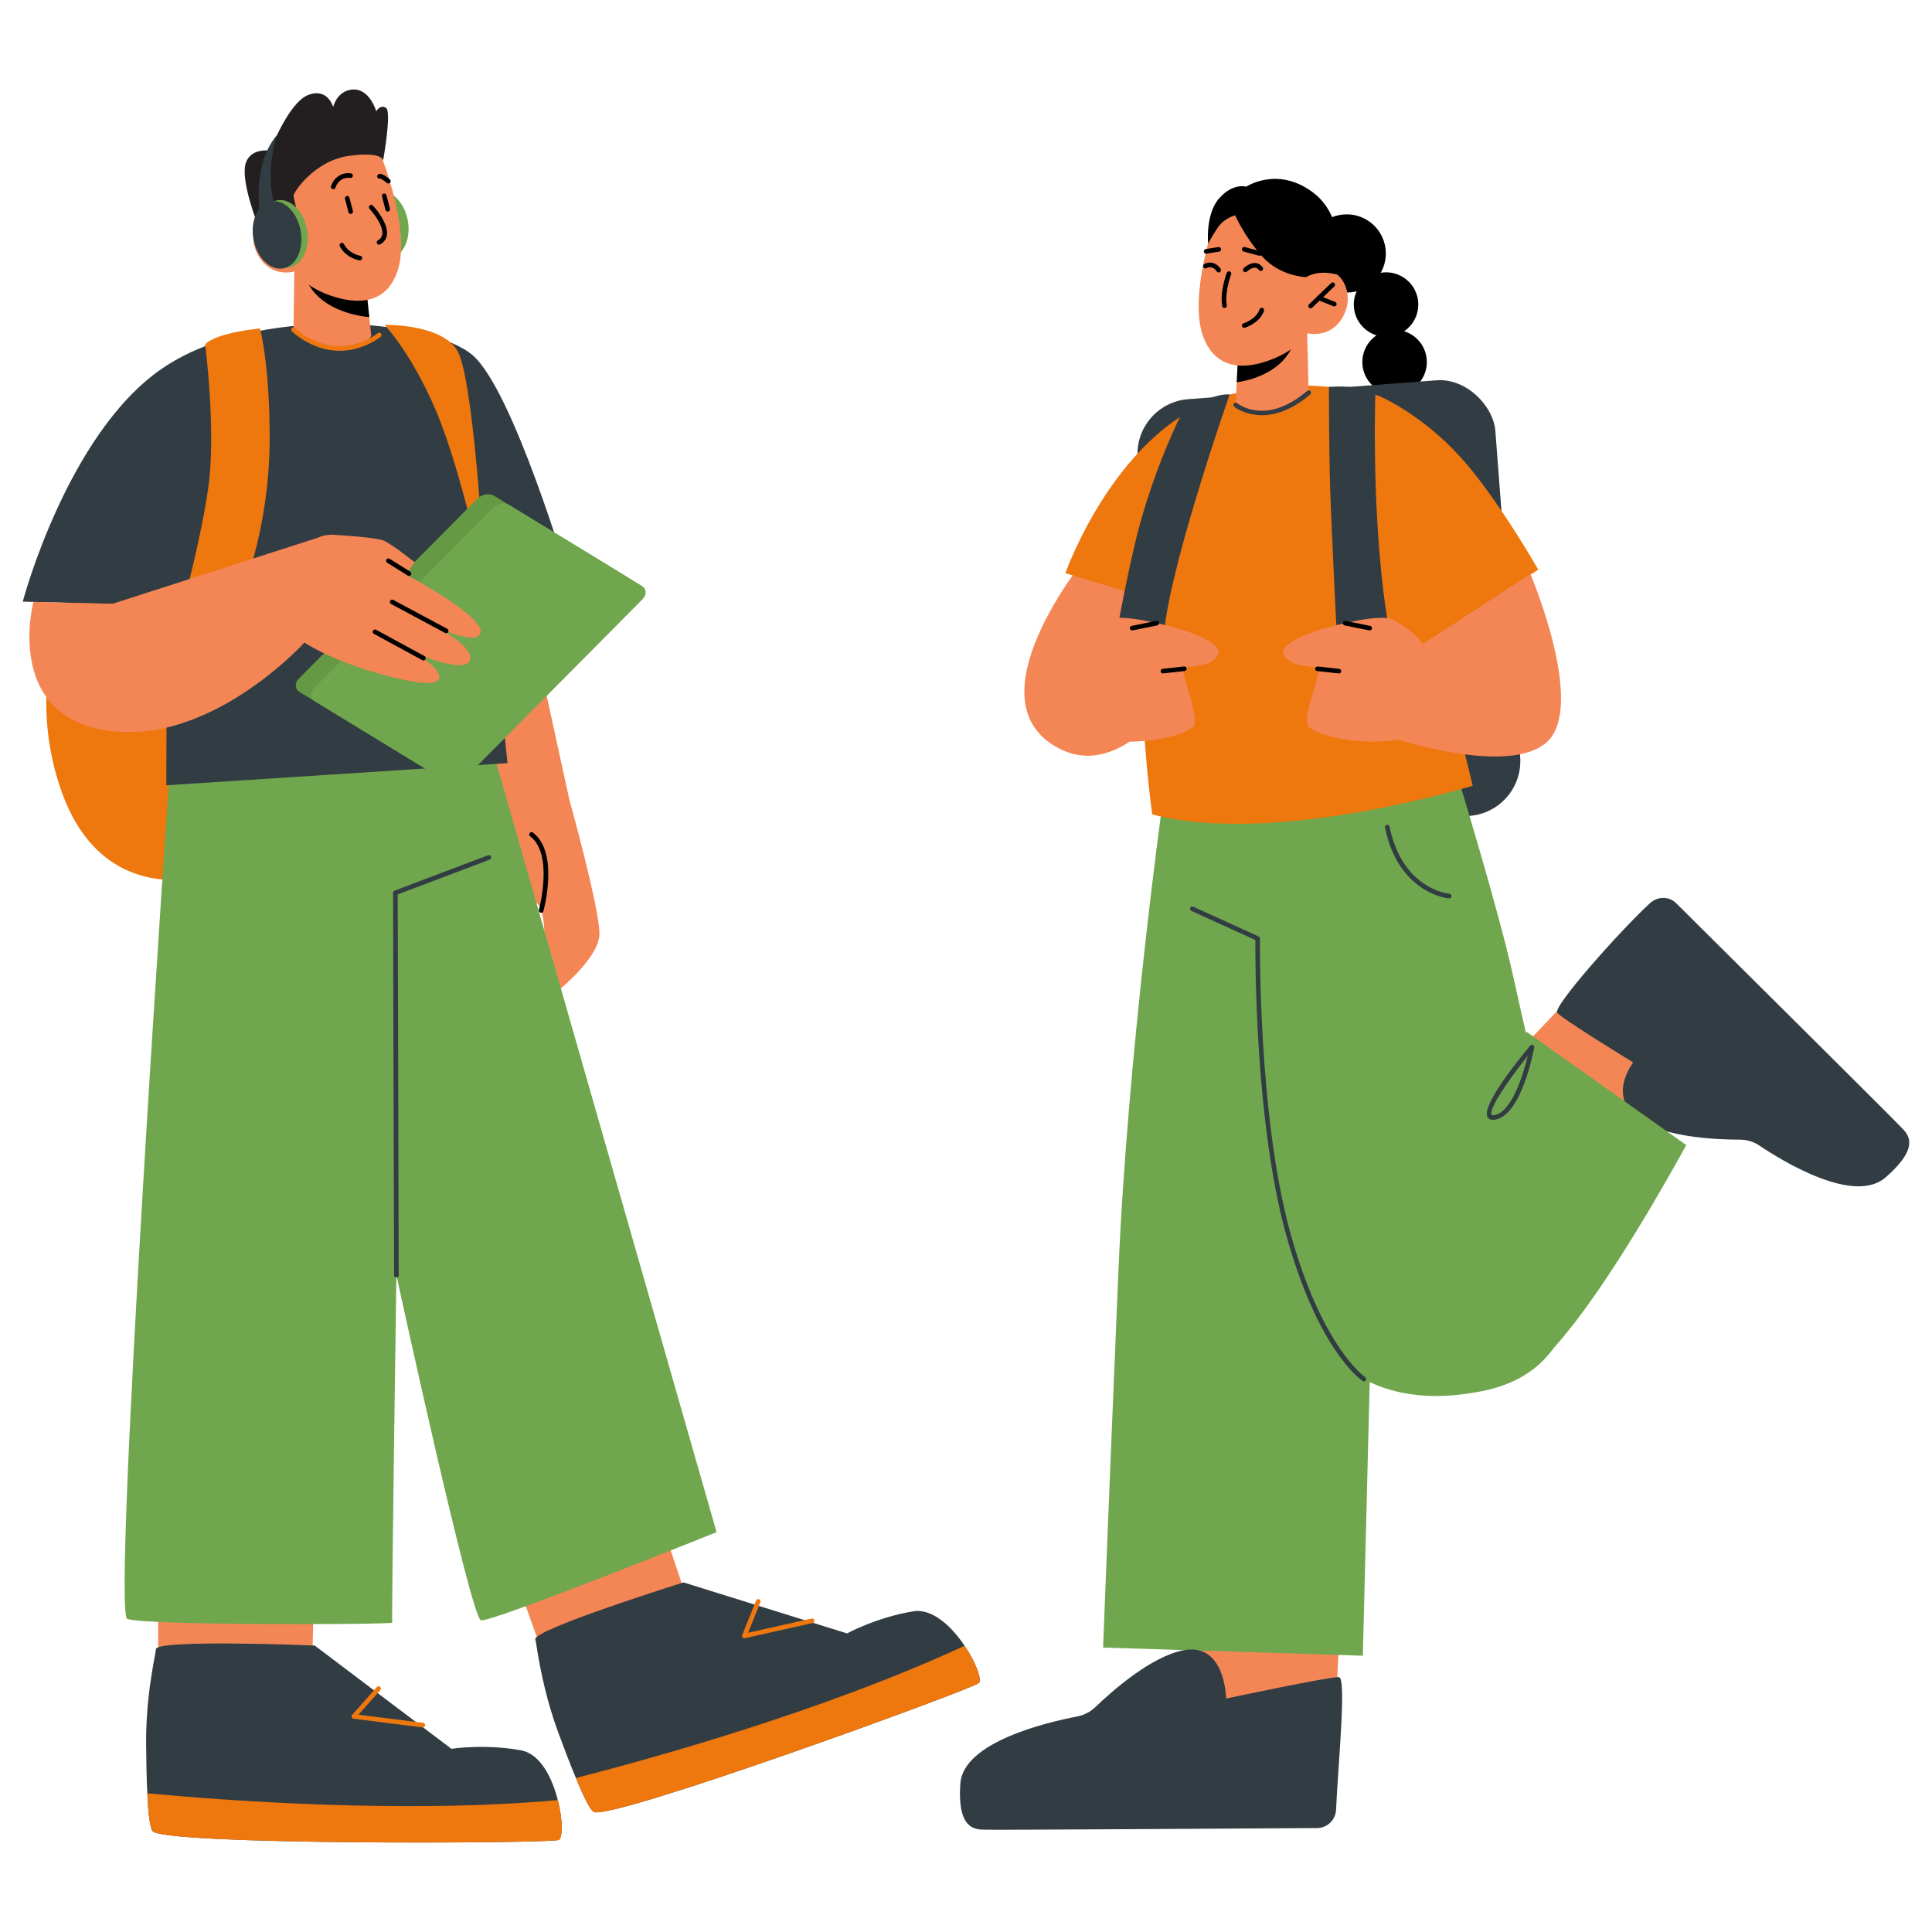 <?xml version="1.0" encoding="UTF-8"?>
<svg id="Layer_1" data-name="Layer 1" xmlns="http://www.w3.org/2000/svg" viewBox="0 0 400 400">
  <defs>
    <style>
      .cls-1 {
        fill: #70a64d;
      }

      .cls-2 {
        fill: #323c43;
      }

      .cls-3 {
        fill: #694;
      }

      .cls-4 {
        fill: #231f20;
      }

      .cls-5 {
        fill: #f48656;
      }

      .cls-6 {
        fill: #ee770e;
      }
    </style>
  </defs>
  <g>
    <polygon class="cls-5" points="32.75 321.23 32.75 353.62 64.43 353.62 65.14 323.27 32.75 321.23"/>
    <path class="cls-2" d="M115.64,380.95c-1.91.74-82.29,1.13-84.09-1.88-.55-.91-.88-3.96-1.05-7.79-.16-3.17-.23-6.89-.25-10.37-.04-6.18.69-12.33,1.87-18.39.08-.41.14-.78.16-1.08.14-2.1,32.87-.75,32.87-.75l28.31,21.38s6.92-1.07,14.42.32c3.98.73,6.44,5.67,7.61,10.3,1.04,4.11,1.05,7.91.15,8.27Z"/>
    <path class="cls-6" d="M115.64,380.95c-1.91.74-82.29,1.13-84.09-1.88-.55-.91-.88-3.96-1.05-7.79,15.25,1.43,52.79,4.32,85,1.41,1.04,4.11,1.05,7.91.15,8.27Z"/>
    <path class="cls-6" d="M87.54,357.65c-.06,0-14.34-1.8-14.34-1.8-.18-.02-.33-.14-.39-.31-.06-.17-.03-.35.09-.49l5.12-5.77c.18-.2.48-.21.68-.04.2.18.22.48.04.68l-4.52,5.09,13.38,1.68c.26.03.45.27.42.54-.03.24-.24.42-.48.42Z"/>
    <polygon class="cls-5" points="104.44 320.26 115.39 350.74 145.2 340.04 135.62 311.24 104.44 320.26"/>
    <path class="cls-2" d="M202.63,348.47c-1.55,1.34-77.07,28.87-79.78,26.63-.82-.67-2.17-3.43-3.62-6.98-1.22-2.93-2.54-6.41-3.74-9.68-2.12-5.81-3.52-11.83-4.45-17.94-.06-.41-.13-.78-.21-1.07-.58-2.02,30.68-11.81,30.68-11.81l33.87,10.56s6.15-3.35,13.69-4.57c3.99-.66,7.98,3.16,10.64,7.13,2.37,3.52,3.66,7.09,2.93,7.73Z"/>
    <path class="cls-6" d="M202.63,348.47c-1.55,1.34-77.07,28.87-79.78,26.63-.82-.67-2.17-3.43-3.62-6.98,14.84-3.81,51.14-13.76,80.48-27.39,2.37,3.52,3.66,7.09,2.93,7.73Z"/>
    <path class="cls-6" d="M154.11,339.2c-.14,0-.27-.06-.37-.17-.12-.14-.15-.32-.08-.49l2.88-7.16c.1-.25.38-.36.62-.27.25.1.37.38.27.62l-2.54,6.31,13.16-2.94c.26-.05.51.1.57.36.06.26-.11.52-.36.57l-14.05,3.14s-.07.01-.1.01Z"/>
    <path class="cls-6" d="M24.55,104.18s-23.08,27.18-11.92,59.36c11.16,32.18,45.7,14.6,48.7,7.15,2.99-7.45-2.24-36.65-2.24-36.65l-22.84-33.41-11.69,3.55Z"/>
    <path class="cls-1" d="M74.67,47.43c.7,3.83,3.45,6.53,6.15,6.04,2.7-.49,4.31-4,3.61-7.82-.7-3.83-3.45-6.53-6.15-6.04-2.7.49-4.31,4-3.61,7.82Z"/>
    <path class="cls-5" d="M109.21,125.79l8.65,39.69s6.24,22.43,6.25,27.81c0,5.38-9.8,12.86-9.8,12.86l-1.87-8.86s.8-4.94-.38-8.79c-1.17-3.85-3.32.83-3.32.83l-8.76-10.41-15.18-45.6,24.43-7.53Z"/>
    <path class="cls-1" d="M99.05,145.01l49.31,172.21s-46.65,18.73-48.77,18.25c-2.12-.48-17.52-71.45-17.52-71.45,0,0-1.04,71.52-.86,71.93.18.41-51.66.64-54.87-.79s8.99-178.73,8.99-178.73l63.71-11.43Z"/>
    <path class="cls-2" d="M4.71,124.56s9.15-34.6,28.66-48.13c19.5-13.53,55.65-10.48,64.48-2.89,8.38,7.21,19.9,46.27,19.9,46.27l-15.13,15.12,2.46,23.07-70.65,4.58.13-37.26-29.85-.76Z"/>
    <path class="cls-5" d="M60.93,56.21l-.16,12.09s2.13,3.51,9.2,4.18c5.27.5,6.89-2.95,6.89-2.95l-.41-3.85-.64-5.98-12.74-2.98-2.14-.5Z"/>
    <path d="M63.07,56.71c.03.33.15.72.34,1.17,2.62,6.08,10.01,7.48,13.05,7.79l-.64-5.98-12.74-2.98Z"/>
    <path class="cls-5" d="M78.87,32.16s6.14,15.25,3.53,23.64c-2.62,8.39-10.29,6.84-14.85,5.07-4.56-1.77-6.62-4.66-6.62-4.66,0,0-4.35,1.34-7.12-2.75-2.77-4.09-.86-8.64,1.63-9.62,2.49-.98,5.36.88,5.36.88l-2.17-4.44s10.29-21.96,20.23-8.11Z"/>
    <path d="M60.28,51.2c-.09,0-.19-.03-.27-.09l-5.4-3.99c-.2-.15-.24-.43-.09-.63.15-.2.43-.24.63-.09l5.4,3.99c.2.15.24.43.09.63-.09.12-.22.18-.36.18Z"/>
    <path d="M55.31,51.07c-.2,0-.38-.14-.43-.34-.06-.24.09-.48.33-.54l3.6-.88c.24-.06.48.09.54.33.06.24-.09.48-.33.54l-3.6.88s-.07.01-.11.01Z"/>
    <path d="M68.98,39.17c-.05,0-.11,0-.16-.03-.25-.09-.38-.36-.29-.61.9-2.53,3.1-2.84,4.14-2.64.26.05.43.3.39.56-.05.26-.3.43-.56.39-.09-.02-2.22-.36-3.06,2.02-.07.2-.25.32-.45.32Z"/>
    <path d="M80.4,37.99c-.11,0-.22-.04-.31-.11-.86-.73-1.25-.88-1.36-.91-.16.05-.34.02-.48-.09-.2-.18-.22-.48-.04-.68.59-.67,2.03.54,2.5.94.2.17.23.47.06.68-.09.11-.23.17-.37.17Z"/>
    <path d="M78.48,50.66c-.17,0-.33-.09-.42-.24-.13-.23-.05-.52.18-.65.53-.3.83-.71.91-1.24.27-1.74-1.82-4.42-2.64-5.3-.18-.19-.17-.5.02-.68.19-.18.5-.17.68.02.13.14,3.28,3.54,2.89,6.1-.13.83-.59,1.48-1.39,1.93-.07.04-.16.06-.24.06Z"/>
    <path class="cls-6" d="M42.47,71.28s2.32,17.8.65,29.71c-1.79,12.72-7.2,31.62-7.2,31.62l2.99,4.34s4.86-2.56,7.6-6.67c3.38-5.08,9.28-20.53,9.32-39.4.03-15.47-2-22.88-2-22.88,0,0-8.93.8-11.35,3.28Z"/>
    <path class="cls-6" d="M79.61,67.26s5.61,5.79,10.77,18.05c5.17,12.26,10.07,35.49,10.07,35.49,0,0-2.04-39.4-5.41-47.47-2.66-6.37-15.44-6.07-15.44-6.07Z"/>
    <path d="M80.27,43.8c-.21,0-.41-.14-.46-.36l-.72-2.78c-.07-.26.09-.52.34-.58.25-.07.52.09.58.34l.72,2.78c.07.26-.09.52-.34.58-.04,0-.08.01-.12.01Z"/>
    <path d="M72.61,44.3c-.21,0-.41-.14-.46-.36l-.72-2.78c-.07-.26.09-.52.34-.58.25-.06.52.09.58.34l.72,2.78c.07.26-.09.52-.34.58-.04,0-.08.01-.12.01Z"/>
    <path class="cls-3" d="M62.02,143.27l27.37,16.7c1,.61,2.54.35,3.46-.57l36.98-37.27c.91-.92.85-2.16-.15-2.77l-27.37-16.7c-1-.61-2.54-.35-3.46.57l-36.98,37.27c-.91.92-.85,2.16.15,2.77Z"/>
    <path class="cls-1" d="M65.22,145.21l27.37,16.7c.99.61,2.54.35,3.46-.57l36.98-37.27c.91-.92.85-2.16-.15-2.77l-27.37-16.7c-.99-.61-2.54-.35-3.46.57l-36.98,37.27c-.91.92-.85,2.16.15,2.77Z"/>
    <path class="cls-5" d="M63.27,113.26c1.43-1.73,3.57-2.67,5.81-2.54,3.65.22,9.15.65,10.42,1.24,1.94.9,6.35,4.45,6.35,4.45l-1.82,2.57s16.76,8.75,15.41,12.2c-.92,2.35-8.36-1.02-8.36-1.02,0,0,7.44,4.12,6.15,6.7-1.29,2.58-10.88-1.48-10.88-1.48,0,0,7.39,4.74,3.47,5.91-3.92,1.17-30.63-6.18-32.03-14.04-.92-5.17,2.82-10.77,5.49-14Z"/>
    <path d="M84.67,119.23c-.09,0-.17-.02-.25-.07l-4.27-2.66c-.22-.14-.29-.43-.15-.66.14-.22.43-.3.66-.15l4.27,2.66c.22.14.29.43.15.66-.09.15-.25.23-.41.23Z"/>
    <path d="M92.39,131.11c-.08,0-.15-.02-.23-.06l-11.19-6c-.23-.13-.32-.42-.2-.65.12-.23.42-.32.65-.2l11.19,6c.23.13.32.42.2.65-.09.16-.25.25-.42.25Z"/>
    <path d="M87.67,136.74c-.08,0-.16-.02-.23-.06l-10.03-5.45c-.23-.13-.32-.42-.19-.65.13-.23.42-.32.65-.19l10.03,5.45c.23.13.32.42.19.65-.09.16-.25.25-.42.25Z"/>
    <path class="cls-5" d="M6.91,124.62s-6.17,23.46,15.32,26.64c21.49,3.18,40.84-18.28,40.84-18.28l2.68-21.63-42.52,13.68-16.31-.42Z"/>
    <path class="cls-2" d="M82.07,264.5c-.26,0-.48-.21-.48-.48l-.21-79.17c0-.2.12-.38.31-.45l19.36-7.33c.25-.09.52.03.62.28.09.25-.03.52-.28.62l-19.05,7.21.21,78.84c0,.26-.21.48-.48.48h0Z"/>
    <path d="M112.05,188.98s-.08,0-.13-.02c-.26-.07-.41-.33-.34-.59.03-.11,3.09-11.53-1.82-15.23-.21-.16-.25-.46-.09-.67.16-.21.46-.26.67-.09,5.42,4.09,2.3,15.76,2.17,16.25-.06.21-.25.35-.46.35Z"/>
    <path d="M74.51,53.91s-.05,0-.07,0c-.11-.02-2.8-.45-4.09-2.93-.12-.24-.03-.52.2-.65.24-.12.52-.03.65.2,1.06,2.04,3.36,2.42,3.39,2.42.26.04.44.29.4.55-.04.24-.24.41-.47.41Z"/>
    <path class="cls-4" d="M62.2,47.17s-1.28-6.03-1.43-6.59,4.21-7.31,11.49-8.31c7.19-.98,7.05,1.02,7.05,1.02,0,0,1.83-10.16.61-10.95-1.23-.79-2.02.7-2.02.7,0,0-1.44-5.06-5.25-4.47-3,.47-3.67,3.58-3.67,3.58,0,0-1.12-4.07-5.19-2.48-4.07,1.59-7.85,11.52-7.85,11.52,0,0-4.37-.7-5.16,2.98-.79,3.67,2.42,11.89,2.42,11.89,0,0,1.18-2.41,4.44-1.96,3.26.45,4.56,3.08,4.56,3.08Z"/>
    <path class="cls-6" d="M70.33,72.63c-2.89,0-6.3-.96-9.87-3.97-.2-.17-.23-.47-.06-.68.17-.2.47-.23.68-.06,9.14,7.7,17.05,1.13,17.12,1.06.2-.17.5-.15.68.05.17.2.15.5-.05.68-.05.05-3.5,2.91-8.49,2.91Z"/>
    <path class="cls-1" d="M53.8,49.29c.7,3.83,3.45,6.53,6.15,6.04,2.7-.49,4.31-4,3.61-7.82-.7-3.83-3.45-6.53-6.15-6.04-2.7.49-4.31,4-3.61,7.82Z"/>
    <path class="cls-2" d="M52.48,49.53c.7,3.83,3.45,6.53,6.15,6.04,2.7-.49,4.31-4,3.61-7.82-.7-3.83-3.45-6.53-6.15-6.04-2.7.49-4.31,4-3.61,7.82Z"/>
    <path class="cls-2" d="M57.36,27.93s-2.82,7.99-.25,15.39c2.57,7.39-2.86,3.85-2.86,3.85,0,0-2.92-12.09,3.11-19.24Z"/>
  </g>
  <g>
    <path d="M286.92,52.28c.11,4.47-3.43,8.18-7.9,8.29-4.47.11-8.18-3.43-8.29-7.9-.11-4.47,3.43-8.18,7.9-8.29,4.47-.11,8.18,3.43,8.29,7.9Z"/>
    <path d="M293.64,62.89c.09,3.69-2.83,6.75-6.51,6.84-3.69.09-6.75-2.83-6.84-6.51-.09-3.69,2.83-6.75,6.51-6.84,3.69-.09,6.75,2.83,6.84,6.51Z"/>
    <path d="M295.41,74.79c.09,3.69-2.83,6.75-6.51,6.84-3.69.09-6.75-2.83-6.84-6.51-.09-3.69,2.83-6.75,6.51-6.84,3.69-.09,6.75,2.83,6.84,6.51Z"/>
    <path d="M293.17,85.51c.07,3-2.3,5.5-5.31,5.57-3,.07-5.5-2.3-5.57-5.31-.07-3,2.3-5.5,5.31-5.57,3-.07,5.5,2.3,5.57,5.31Z"/>
    <rect class="cls-2" x="238" y="80.54" width="74.28" height="90.44" rx="11.37" ry="11.37" transform="translate(559.02 230.31) rotate(175.65)"/>
    <polygon class="cls-5" points="277.26 338.52 276.59 354.05 248.29 360.31 246.87 349.59 249.1 335.65 277.26 338.52"/>
    <path class="cls-1" d="M240.77,165.65s-7.29,52.19-9.21,97.47c-1.92,45.28-3.18,77.99-3.18,77.99l53.78,1.69,2.26-89.92-1.23-81.95-42.41-5.28Z"/>
    <polygon class="cls-5" points="325.75 205.78 315.21 216.86 338.08 239.01 349.13 227.32 325.75 205.78"/>
    <path class="cls-1" d="M301.17,158.75s9.06,29.31,12.26,43.99c3.2,14.67,7.99,34.34,7.99,34.34,0,0,17.86,44.58-14.71,50.97-40.38,7.92-42.22-35.17-42.22-35.17l4.1-90.74,32.57-3.38Z"/>
    <path class="cls-2" d="M272.65,378.49c2.14-.01,3.88-1.7,3.97-3.84.35-8.45,2.23-27.35.59-27.42-2.1-.09-23.36,4.44-23.36,4.44,0,0-.12-11.73-8.89-9.99-6.73,1.34-14.76,8.47-18.13,11.71-1.07,1.03-2.4,1.72-3.86,2-6.27,1.2-23.54,5.28-24.14,13.86-.73,10.5,3.81,9.48,5.91,9.57,1.8.07,53.35-.25,67.92-.34Z"/>
    <path class="cls-2" d="M347.01,186.98c-1.45-1.44-3.83-1.44-5.41.02-6.23,5.75-20.25,21.53-19.19,22.7,1.36,1.49,15.73,10.27,15.73,10.27,0,0-5.7,7.21,1.48,11.94,5.5,3.63,15.99,4.04,20.58,4.04,1.46,0,2.85.41,4.03,1.21,5.09,3.41,19.67,12.28,26.17,6.6,7.94-6.94,4.15-9.31,2.79-10.8-1.16-1.28-36.26-36.13-46.17-45.97Z"/>
    <path class="cls-1" d="M349.13,237.08l-33.05-23.44-8.15,13.31,7.04,57.75s8.66-1.54,34.16-47.62Z"/>
    <path class="cls-2" d="M282.39,286c-.09,0-.18-.02-.26-.08-.38-.25-9.32-6.36-15.99-30.79-6.31-23.11-6.26-56.9-6.23-60.51l-13.24-6.03c-.24-.11-.35-.39-.24-.63.11-.24.4-.35.63-.24l13.52,6.16c.17.08.28.25.28.44,0,.36-.41,36.36,6.19,60.56,6.56,24.02,15.5,30.19,15.59,30.25.22.15.28.44.13.66-.09.14-.24.21-.4.21Z"/>
    <path class="cls-2" d="M309.13,231.85c-.67,0-1-.3-1.16-.58-1.32-2.3,6.43-11.9,8.83-14.78.14-.17.38-.22.57-.13.2.09.31.31.27.52-.1.57-2.61,14.01-8.06,14.93-.17.03-.32.04-.46.04ZM316.29,218.62c-4.26,5.31-8.11,11.1-7.49,12.17.06.1.3.13.63.07,3.41-.57,5.82-7.84,6.87-12.24Z"/>
    <path class="cls-2" d="M300.05,186.01c-.14,0-10.51-.94-13.3-14.68-.05-.26.12-.51.37-.57.26-.05.51.11.57.37,2.65,13.04,12.29,13.91,12.39,13.92.26.02.46.25.44.51-.02.25-.23.44-.48.44Z"/>
    <path class="cls-5" d="M225.7,114.29s-24.15,28.77-8.13,39.66c18.75,12.75,35.88-27,35.88-27l-27.75-12.65Z"/>
    <path class="cls-6" d="M220.57,118.68s10.85-30.95,34.01-36.99c17.19-4.48-5.75,45.51-5.75,45.51l-28.26-8.52Z"/>
    <path class="cls-6" d="M238.55,168.62s-8.67-61.67,7.31-80.14c12.36-14.29,39.45-6.6,39.45-6.6l19.6,80.8s-40.91,12.61-66.36,5.94Z"/>
    <path class="cls-5" d="M270.61,67.55l.33,13.74s-1.83,3.61-8.44,4.52c-4.93.68-6.67-1.98-6.67-1.98l.52-10.74,11.83-3.43,2.43-2.12Z"/>
    <path d="M268.18,69.67c0,.33-.1.73-.26,1.19-2.16,6.22-9.03,7.88-11.87,8.3l.3-6.06,11.83-3.43Z"/>
    <path class="cls-5" d="M251.59,45.48s-5.54,15.68-2.53,24.05c3.01,8.37,10.69,6.46,15.23,4.47,4.54-1.99,6.49-5,6.49-5,0,0,4.46,1.16,7.07-3.1,2.62-4.25.49-8.77-2.07-9.65-2.56-.88-5.38,1.12-5.38,1.12l1.99-4.59s-11.36-21.74-20.8-7.31Z"/>
    <path class="cls-6" d="M285.32,81.89s8.68,3.56,16.95,12.63c7.69,8.43,16.21,23.42,16.21,23.42l-37.12,23.92,1.01-35.62c.07-5.21.66-10.4,1.77-15.5l1.18-8.86Z"/>
    <path d="M257.82,56.36c-.12,0-.25-.05-.34-.14-.19-.19-.19-.49,0-.68.05-.05,1.19-1.17,2.43-1.08.58.04,1.1.34,1.5.87.16.21.12.51-.09.67-.21.16-.51.12-.67-.09-.23-.31-.49-.47-.8-.49-.66-.04-1.45.56-1.69.8-.09.09-.22.14-.34.14Z"/>
    <path d="M252.32,56.41c-.16,0-.32-.08-.41-.23-.09-.14-.86-1.32-2.12-.66-.23.12-.52.03-.65-.2-.12-.23-.03-.52.2-.65,1.67-.87,2.95.28,3.39,1.01.14.23.06.52-.16.66-.08.05-.16.07-.25.07Z"/>
    <path d="M253.52,63.78c-.23,0-.43-.16-.47-.4-.53-3.05.89-6.75.95-6.91.1-.25.37-.37.62-.27.25.1.37.37.27.62-.01.04-1.38,3.61-.9,6.4.04.26-.13.51-.39.55-.03,0-.06,0-.08,0Z"/>
    <path d="M257.6,67.88c-.2,0-.39-.13-.46-.33-.08-.25.06-.52.31-.6.03,0,2.7-.88,3.32-2.9.08-.25.34-.4.6-.32.25.08.4.35.32.6-.77,2.5-3.82,3.49-3.95,3.53-.05.02-.1.02-.14.02Z"/>
    <path d="M271.35,63.84c-.13,0-.25-.05-.35-.15-.18-.19-.18-.49.01-.68l4.58-4.4c.19-.18.49-.18.68.01.18.19.18.49-.01.68l-4.58,4.4c-.09.09-.21.13-.33.13Z"/>
    <path d="M276.26,63.43c-.06,0-.12-.01-.18-.03l-3.18-1.26c-.25-.1-.37-.38-.27-.62.1-.25.37-.37.62-.27l3.18,1.26c.25.1.37.38.27.62-.07.19-.25.3-.45.3Z"/>
    <path d="M270.4,57.38s-5.38-.14-9.07-4.28c-3.69-4.14-5.6-8.52-5.6-8.52,0,0-2.23.54-3.54,2.45-.97,1.4-2.07,3.41-2.07,3.41,0,0-.58-6.15,2.3-9.39,2.88-3.25,5.61-2.4,5.61-2.4,0,0,6.51-4.36,13.88,1.25,7.36,5.62,4.93,16.95,4.93,16.95,0,0-3.6-1.14-6.43.53Z"/>
    <path d="M278.32,141.55c-.45,0-.81-.36-.82-.81l-.17-14.18c0-.45.36-.82.81-.83.4,0,.82.35.83.81l.17,14.18c0,.45-.36.82-.81.83h0Z"/>
    <path class="cls-2" d="M276.82,132.63s-1.16-23.06-1.42-31.51c-.26-8.44-.26-21.01-.26-21.01,0,0,4.66-.4,7.14.56l2.47.96s-1,28.04,3.02,49.72c4.02,21.68-10.95,1.28-10.95,1.28Z"/>
    <path class="cls-2" d="M231.23,130.71s2.67-14.8,4.98-22.92c3.69-12.98,8.39-22.05,8.39-22.05,0,0,1.57-1.28,3.95-2.45,4.09-2.03,6.03-1.6,6.03-1.6,0,0-11.48,32.66-13.43,47.95-.21,1.64-9.93,1.08-9.93,1.08Z"/>
    <path class="cls-5" d="M286.63,152.25s25.43,8.84,33.63,1.39c8.21-7.45-3.4-34.8-3.4-34.8l-25.62,16.63-4.62,16.78Z"/>
    <path class="cls-5" d="M296.94,142.84c.65-5.16-1.74-10.22-6.1-13.04-.86-.56-1.69-1.07-2.37-1.46-2.95-1.67-15.42,2.08-15.42,2.08,0,0-8.94,2.74-7.14,5.36,1.8,2.62,5.81,1.85,6.86,2.68,1.04.83-3.58,10.5-1.73,12.09,2.97,2.56,14.57,4.14,20.39,2.01.06-.02.12-.04.17-.07,3.42-1.3,4.81-5.57,5.33-9.67Z"/>
    <path d="M277.21,139.43c-.05,0-4.5-.49-4.5-.49-.26-.03-.45-.27-.42-.53.03-.26.26-.47.53-.42l4.44.49c.26.03.45.27.42.53-.03.25-.23.43-.48.43Z"/>
    <path d="M283.59,130.52s-.06,0-.1,0l-5.08-1.03c-.26-.05-.43-.31-.38-.56.05-.26.31-.43.56-.38l5.08,1.03c.26.05.43.31.38.56-.05.23-.25.38-.47.38Z"/>
    <path class="cls-5" d="M221.04,142.84c-.65-5.16,1.74-10.22,6.1-13.04.86-.56,1.69-1.07,2.37-1.46,2.95-1.67,15.42,2.08,15.42,2.08,0,0,8.94,2.74,7.14,5.36-1.8,2.62-5.81,1.85-6.86,2.68-1.04.83,3.58,10.5,1.73,12.09-2.97,2.56-14.57,4.14-20.39,2.01-.06-.02-.12-.04-.17-.07-3.42-1.3-4.81-5.57-5.33-9.67Z"/>
    <path d="M240.77,139.43c-.24,0-.45-.18-.48-.43-.03-.26.16-.5.42-.53l4.44-.49c.27-.04.5.16.53.42.03.26-.16.5-.42.53l-4.44.49s-.04,0-.05,0Z"/>
    <path d="M234.4,130.52c-.22,0-.42-.16-.47-.38-.05-.26.12-.51.38-.56l5.09-1.03c.25-.05.51.11.56.38.05.26-.12.51-.38.56l-5.08,1.03s-.06,0-.1,0Z"/>
    <path d="M249.71,52.52c-.23,0-.44-.17-.47-.4-.04-.26.14-.51.4-.55l2.61-.42c.26-.05.51.14.55.4.04.26-.14.51-.4.55l-2.61.42s-.05,0-.08,0Z"/>
    <path d="M260.79,52.96s-.08,0-.12-.02l-3.19-.86c-.26-.07-.41-.33-.34-.59.07-.25.33-.41.59-.34l3.19.86c.26.07.41.33.34.59-.06.21-.25.36-.46.36Z"/>
    <path class="cls-2" d="M261.26,85.96c-3.55,0-5.69-1.71-5.73-1.75-.2-.17-.23-.47-.06-.67.17-.2.47-.23.67-.07.24.2,5.99,4.72,14.5-2.54.2-.17.5-.15.68.05.17.2.15.5-.05.68-3.91,3.34-7.35,4.3-10,4.3Z"/>
  </g>
</svg>